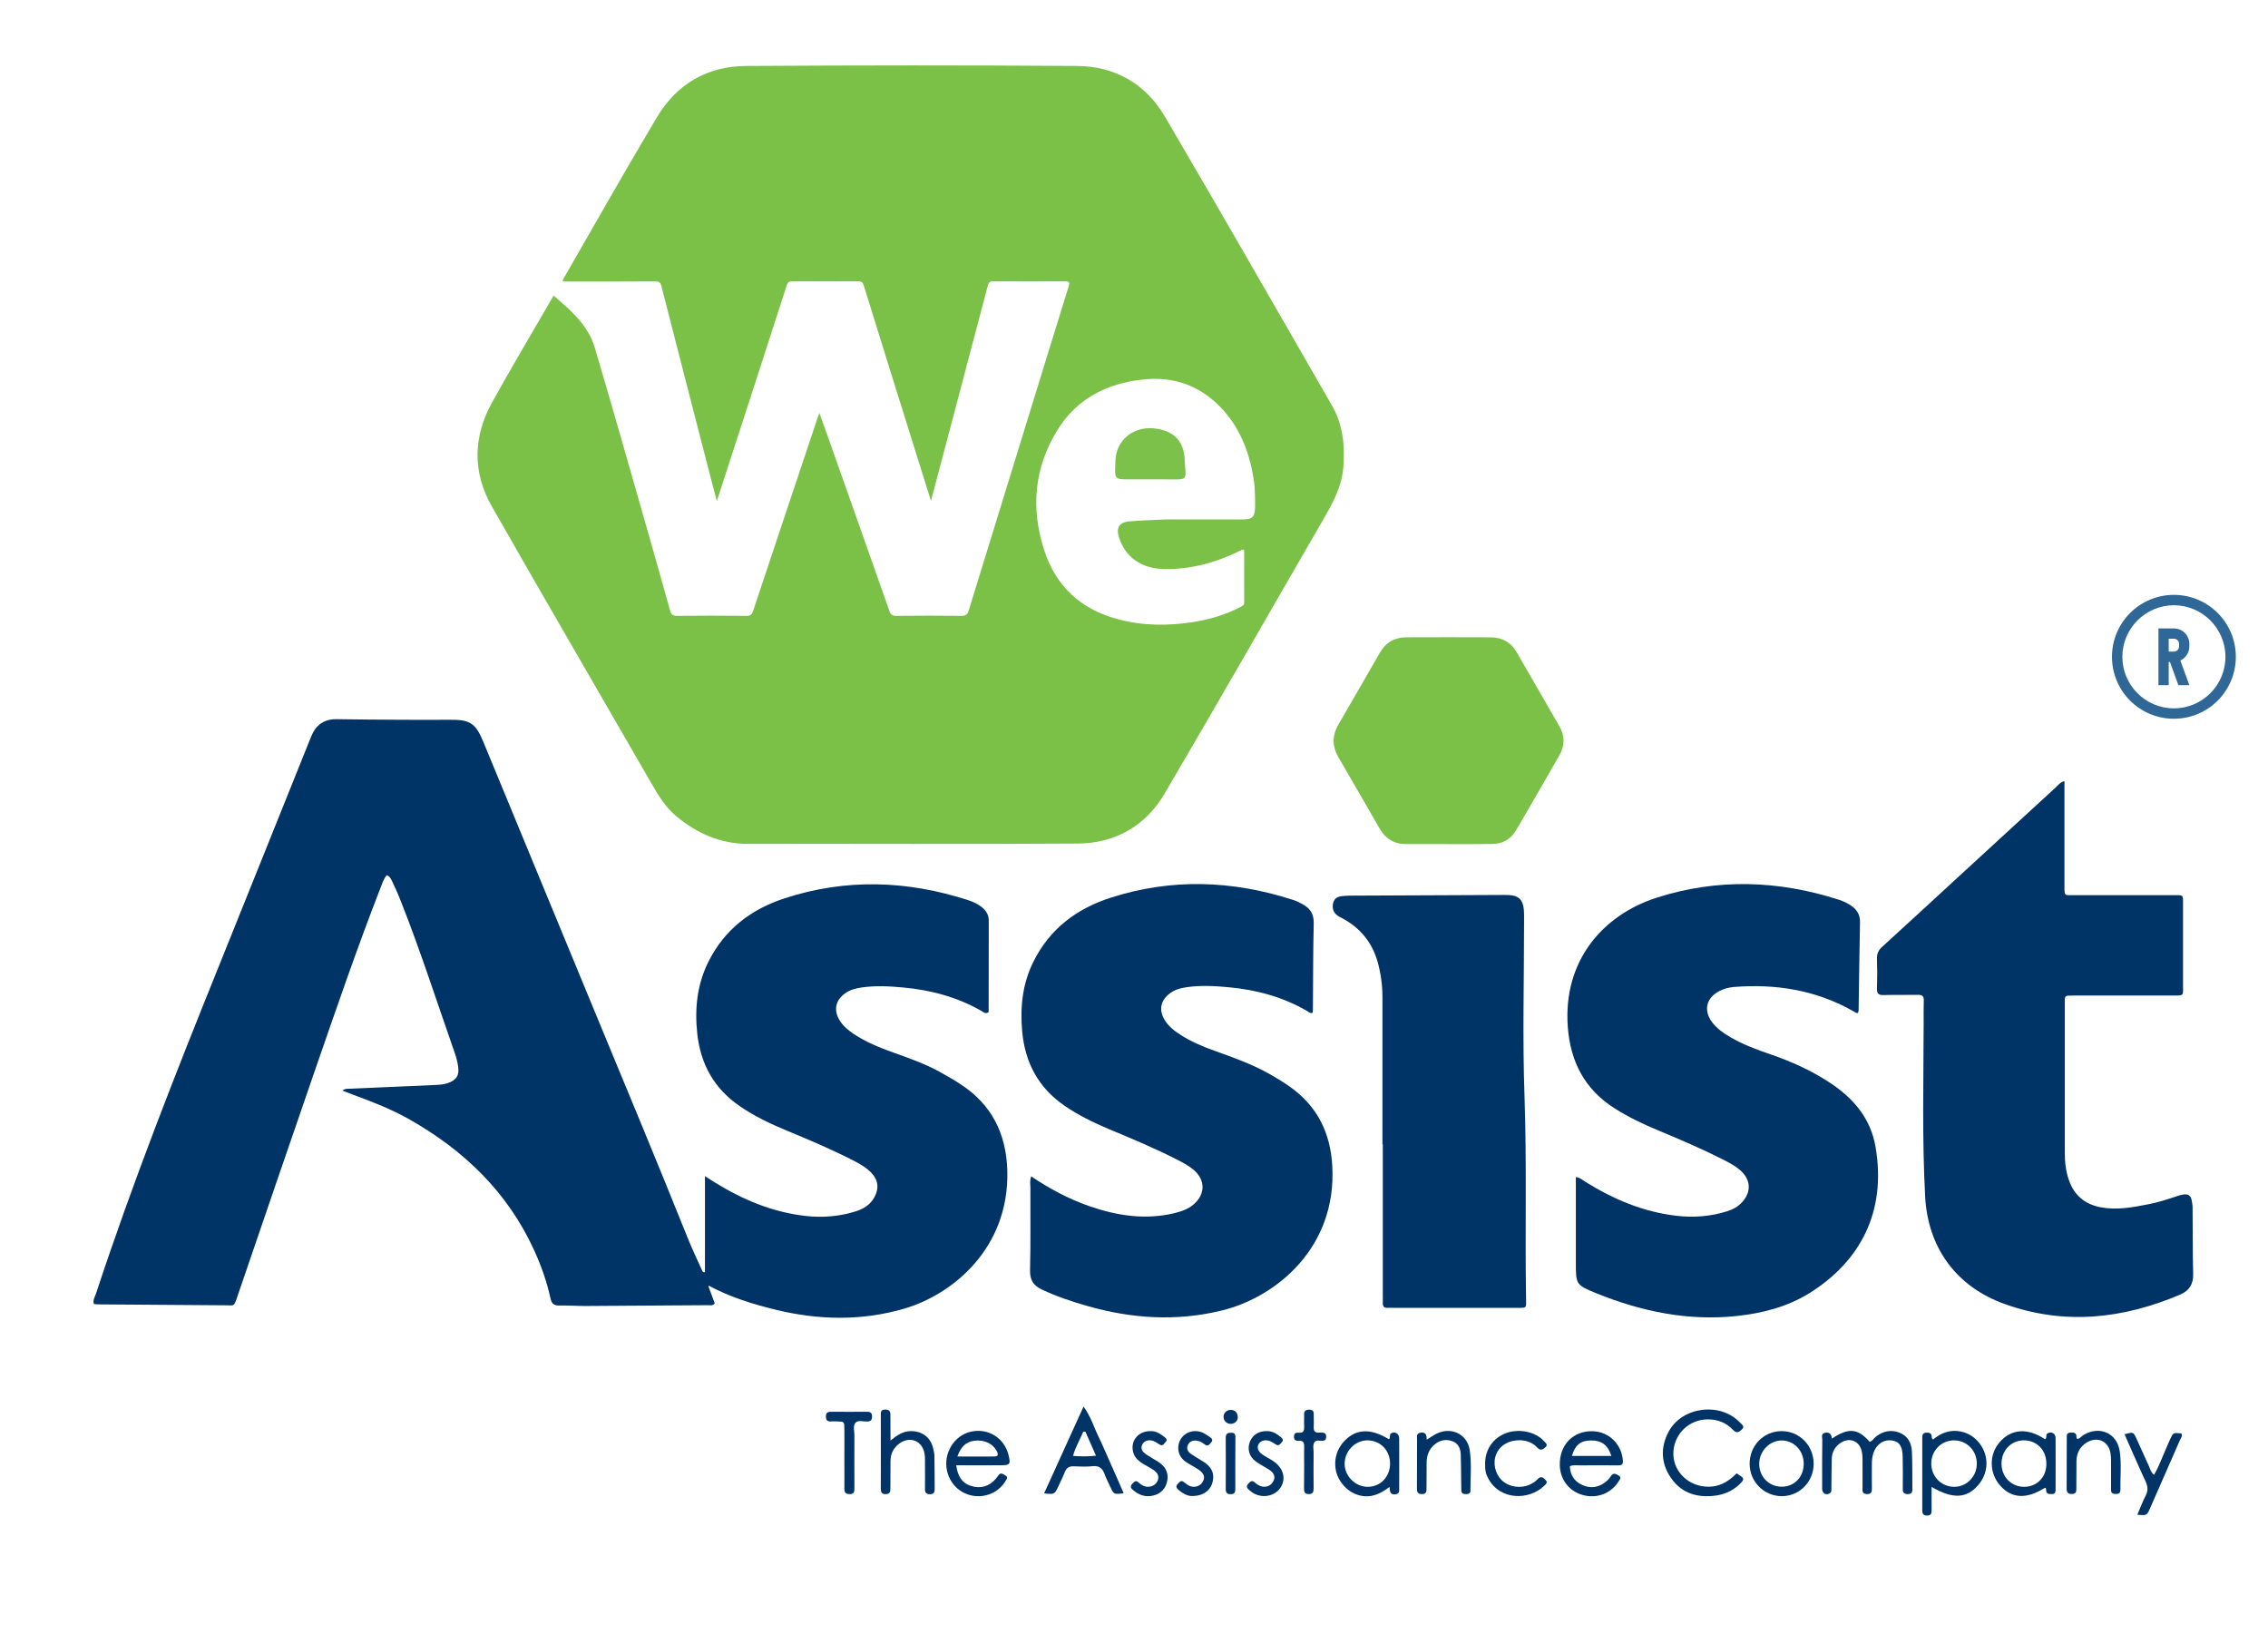 <?xml version="1.0" encoding="utf-8"?>
<!-- Generator: Adobe Illustrator 24.1.2, SVG Export Plug-In . SVG Version: 6.00 Build 0)  -->
<svg version="1.1" id="Layer_1" xmlns="http://www.w3.org/2000/svg" xmlns:xlink="http://www.w3.org/1999/xlink" x="0px" y="0px"
	 viewBox="0 0 196.67 141.67" style="enable-background:new 0 0 196.67 141.67;" xml:space="preserve">
<style type="text/css">
	.st0{clip-path:url(#SVGID_1_);}
	.st1{fill:#2F6796;}
	.st2{fill:#003366;}
	.st3{fill:#7BC148;}
	.st4{fill:#7CC149;}
</style>
<g>
	<g>
		<defs>
			<rect id="SVGID_7_" x="183.14" y="51.58" width="10.73" height="10.73"/>
		</defs>
		<clipPath id="SVGID_1_">
			<use xlink:href="#SVGID_7_"  style="overflow:visible;"/>
		</clipPath>
		<g class="st0">
			<path class="st1" d="M188.51,51.58c-2.96,0-5.37,2.4-5.37,5.37c0,2.97,2.4,5.37,5.37,5.37c2.97,0,5.37-2.4,5.37-5.37
				C193.88,53.98,191.48,51.58,188.51,51.58z M188.51,61.42c-2.47,0-4.47-2.01-4.47-4.47s2.01-4.47,4.47-4.47s4.47,2.01,4.47,4.47
				S190.98,61.42,188.51,61.42z"/>
		</g>
	</g>
	<path class="st1" d="M189.85,56.05v-0.22c0-0.74-0.6-1.34-1.34-1.34h-1.34v4.92h0.89V57.4h0.11l0.73,2.01h0.95l-0.78-2.14
		C189.53,57.05,189.85,56.59,189.85,56.05z M188.06,56.5v-1.12h0.45c0.25,0,0.45,0.2,0.45,0.45v0.22c0,0.25-0.2,0.45-0.45,0.45
		H188.06z"/>
</g>
<g>
	<path class="st2" d="M61.47,111.64c0.17,0.46,0.34,0.92,0.51,1.37c-0.17,0.23-0.37,0.16-0.55,0.16c-3.56,0.03-7.13,0.05-10.69,0.07
		c-0.75,0-1.49-0.06-2.24-0.04c-0.49,0.01-0.67-0.19-0.77-0.64c-0.31-1.43-0.8-2.81-1.41-4.15c-2.3-5.04-6.09-8.68-10.85-11.37
		c-1.54-0.87-3.19-1.51-4.85-2.12c-0.28-0.1-0.56-0.21-0.94-0.36c0.29-0.2,0.51-0.15,0.7-0.16c2.43-0.11,4.86-0.21,7.29-0.32
		c0.39-0.02,0.77-0.03,1.14-0.16c0.75-0.25,1.03-0.65,0.92-1.43c-0.06-0.41-0.16-0.81-0.3-1.2c-1.53-4.37-2.95-8.79-4.65-13.1
		c-0.21-0.54-0.44-1.07-0.69-1.59c-0.13-0.26-0.22-0.58-0.55-0.72c-0.29,0.34-0.41,0.77-0.57,1.17c-2.02,5.19-3.83,10.47-5.65,15.73
		c-2.26,6.54-4.5,13.1-6.74,19.65c-0.31,0.9-0.24,0.75-1.02,0.75c-3.67-0.02-7.35-0.05-11.02-0.08c-0.13,0-0.27-0.02-0.4-0.03
		c-0.11-0.35,0.09-0.62,0.18-0.89c3.19-9.7,6.94-19.2,10.76-28.66c2.59-6.42,5.16-12.85,7.75-19.28c0.06-0.15,0.12-0.31,0.19-0.46
		c0.41-0.97,1.14-1.44,2.21-1.42c1.8,0.03,3.59,0.04,5.39,0.05c1.46,0.01,2.93,0.01,4.39,0c1.73-0.02,2.23,0.29,2.89,1.89
		c3.16,7.65,6.32,15.3,9.48,22.95c2.76,6.68,5.55,13.35,8.24,20.06c0.39,0.97,0.84,1.92,1.27,2.87c0.03,0.07,0.07,0.15,0.24,0.13
		v-8.33c0.33,0.21,0.55,0.36,0.78,0.5c2.44,1.52,5.04,2.62,7.92,2.95c1.5,0.17,2.98,0.05,4.42-0.41c0.65-0.21,1.2-0.56,1.55-1.17
		c0.45-0.8,0.37-1.53-0.27-2.19c-0.49-0.5-1.11-0.82-1.72-1.13c-1.82-0.92-3.7-1.72-5.59-2.5c-1.4-0.58-2.77-1.23-4.03-2.09
		c-2.25-1.53-3.44-3.64-3.73-6.34c-0.23-2.17-0.01-4.24,0.97-6.21c1.4-2.81,3.71-4.56,6.64-5.51c5.3-1.72,10.6-1.54,15.88,0.17
		c0.45,0.15,0.87,0.34,1.24,0.65c0.35,0.3,0.55,0.66,0.55,1.15c-0.01,2.65-0.01,5.3-0.01,7.91c-0.31,0.19-0.44,0-0.6-0.09
		c-2.12-1.22-4.42-1.83-6.84-2.05c-1.19-0.11-2.37-0.17-3.56,0c-0.53,0.07-1.03,0.21-1.46,0.52c-0.82,0.59-1,1.45-0.47,2.32
		c0.31,0.51,0.75,0.87,1.24,1.2c1.07,0.71,2.24,1.18,3.44,1.61c1.35,0.48,2.71,0.96,3.97,1.65c0.6,0.33,1.2,0.67,1.78,1.05
		c2.76,1.77,4.04,4.33,4.12,7.58c0.16,6.65-4.7,10.69-8.97,11.93c-3.67,1.06-7.36,0.99-11.05,0.1c-2.01-0.49-3.99-1.09-5.82-2.08
		c-0.08-0.01-0.1,0.03-0.06,0.1C61.45,111.61,61.46,111.64,61.47,111.64"/>
	<path class="st2" d="M136.66,102.06c0.39,0.06,0.58,0.27,0.81,0.41c2.44,1.52,5.04,2.62,7.92,2.95c1.47,0.17,2.92,0.06,4.34-0.38
		c0.54-0.17,1.02-0.42,1.39-0.86c0.75-0.87,0.69-1.87-0.15-2.65c-0.43-0.4-0.94-0.67-1.46-0.94c-1.87-0.95-3.8-1.78-5.73-2.58
		c-1.3-0.54-2.57-1.15-3.76-1.9c-2.61-1.66-3.85-4.05-4.07-7.1c-0.41-5.72,3.05-9.68,7.73-11.18c5.28-1.68,10.55-1.5,15.79,0.19
		c0.37,0.12,0.72,0.28,1.04,0.5c0.51,0.35,0.8,0.8,0.78,1.46c-0.05,2.54-0.08,5.08-0.12,7.62c0,0.07-0.03,0.15-0.05,0.22
		c-0.17,0.05-0.27-0.06-0.39-0.13c-3.23-1.84-6.72-2.4-10.38-2.11c-0.45,0.04-0.87,0.15-1.27,0.36c-1.13,0.59-1.38,1.68-0.61,2.7
		c0.42,0.56,0.99,0.95,1.59,1.3c1.11,0.64,2.29,1.08,3.49,1.49c1.81,0.62,3.54,1.4,5.14,2.46c2.04,1.34,3.53,3.09,3.95,5.57
		c0.96,5.6-1.32,9.9-5.71,12.65c-1.94,1.21-4.1,1.76-6.34,2c-4.22,0.45-8.24-0.39-12.13-1.96c-1.82-0.74-1.81-0.77-1.81-2.72V102.06
		z"/>
	<path class="st2" d="M89.42,102c1.63,1.1,3.28,1.97,5.06,2.59c2.41,0.83,4.87,1.21,7.4,0.59c0.6-0.15,1.17-0.35,1.64-0.76
		c1.02-0.89,1.01-2.12-0.02-2.99c-0.4-0.34-0.86-0.59-1.33-0.83c-1.96-1.01-4-1.86-6.04-2.71c-1.33-0.56-2.61-1.19-3.8-2
		c-2.27-1.56-3.44-3.72-3.69-6.45c-0.19-2.11,0.02-4.13,0.97-6.05c1.41-2.84,3.74-4.6,6.7-5.55c5.28-1.7,10.55-1.51,15.79,0.18
		c0.29,0.09,0.57,0.22,0.83,0.37c0.66,0.35,1.01,0.85,0.99,1.66c-0.06,2.49-0.05,4.97-0.07,7.46c0,0.1-0.01,0.21-0.02,0.3
		c-0.22,0.08-0.34-0.06-0.47-0.14c-2.11-1.23-4.42-1.85-6.83-2.07c-1.21-0.11-2.42-0.18-3.64,0c-0.56,0.08-1.08,0.23-1.52,0.59
		c-0.74,0.6-0.88,1.39-0.4,2.21c0.34,0.59,0.87,0.99,1.43,1.35c0.91,0.58,1.9,1,2.92,1.36c1.58,0.57,3.17,1.13,4.65,1.95
		c0.63,0.35,1.24,0.72,1.83,1.13c2.42,1.69,3.58,4.03,3.73,6.95c0.38,7.03-4.85,11.32-9.54,12.48c-3.97,0.98-7.88,0.72-11.77-0.4
		c-1.33-0.38-2.63-0.82-3.88-1.41c-0.73-0.35-1.04-0.82-1.02-1.67c0.06-2.4,0.02-4.81,0.03-7.21
		C89.34,102.64,89.29,102.37,89.42,102"/>
	<path class="st2" d="M179.02,67.73v8.61c0,0.17,0,0.33,0,0.5c0,0.85-0.01,0.78,0.75,0.78c2.85,0,5.69,0,8.54,0
		c1.1,0,0.99-0.12,0.99,0.95c0,2.24,0,4.48,0,6.71c0,1.12,0.15,1.04-1,1.04c-2.79,0-5.58,0-8.37,0c-0.19,0-0.39,0-0.58,0.01
		c-0.2,0-0.3,0.11-0.3,0.31c0,0.14,0,0.28,0,0.41c0,4.31,0,8.62,0,12.93c0,0.81,0.09,1.6,0.36,2.36c0.46,1.31,1.38,2.08,2.75,2.34
		c1.42,0.27,2.8,0,4.18-0.27c0.78-0.15,1.55-0.4,2.31-0.65c0.23-0.08,0.47-0.16,0.72-0.19c0.34-0.05,0.6,0.09,0.67,0.45
		c0.05,0.24,0.09,0.49,0.09,0.74c0.02,1.91,0,3.81,0.05,5.72c0.02,0.86-0.34,1.43-1.1,1.76c-4.98,2.12-10.05,2.69-15.24,0.83
		c-4.2-1.5-6.66-4.88-6.9-9.31c-0.27-5.02-0.14-10.05-0.13-15.08c0-0.63-0.01-1.27,0.01-1.9c0.02-0.4-0.12-0.53-0.52-0.52
		c-0.99,0.02-1.99-0.01-2.98,0.02c-0.44,0.01-0.57-0.14-0.56-0.56c0.03-0.85,0.03-1.71,0-2.57c-0.02-0.45,0.13-0.77,0.47-1.07
		c2.41-2.19,4.8-4.41,7.2-6.61c2.62-2.41,5.25-4.82,7.87-7.23C178.5,68.05,178.66,67.81,179.02,67.73"/>
	<path class="st2" d="M119.88,99.23c0-4.26,0-8.51,0-12.77c0-1.03-0.14-2.04-0.41-3.03c-0.47-1.68-1.48-2.94-3.02-3.78
		c-0.17-0.09-0.35-0.17-0.5-0.29c-0.34-0.26-0.44-0.63-0.35-1.04c0.09-0.42,0.39-0.58,0.78-0.62c0.22-0.02,0.44-0.04,0.66-0.04
		c4.45-0.02,8.9-0.04,13.35-0.06c0.17,0,0.33,0,0.5,0.01c0.78,0.05,1.15,0.39,1.24,1.17c0.04,0.38,0.03,0.77,0.03,1.16
		c0,5.06-0.14,10.12,0.04,15.17c0.2,5.77,0.04,11.54,0.13,17.3c0.02,1.11,0.12,0.99-0.95,0.99c-3.51,0-7.02,0-10.53,0
		c-0.17,0-0.33-0.01-0.5,0c-0.31,0.02-0.46-0.11-0.44-0.43c0.01-0.19,0-0.39,0-0.58V99.23H119.88z"/>
	<path class="st3" d="M125.55,73.19c-1.19,0-2.37-0.01-3.56,0c-1.07,0.01-1.84-0.44-2.37-1.37c-1.18-2.06-2.37-4.11-3.56-6.16
		c-0.55-0.94-0.55-1.88-0.01-2.82c1.2-2.08,2.41-4.15,3.6-6.24c0.52-0.9,1.29-1.34,2.31-1.34c2.43-0.01,4.86-0.01,7.29,0
		c0.98,0,1.76,0.41,2.26,1.28c1.24,2.15,2.49,4.3,3.72,6.45c0.46,0.8,0.47,1.64,0.02,2.45c-1.26,2.2-2.52,4.41-3.81,6.59
		c-0.45,0.76-1.17,1.15-2.08,1.15C128.09,73.2,126.82,73.19,125.55,73.19"/>
	<path class="st2" d="M158.85,124.74c1.46-0.97,2.25-0.89,3.28,0.28c0.25-0.07,0.36-0.32,0.55-0.46c0.62-0.47,1.29-0.62,2.02-0.34
		c0.73,0.28,1.05,0.89,1.09,1.62c0.05,1.1,0.03,2.21,0.04,3.31c0,0.27-0.1,0.4-0.39,0.4c-0.32,0-0.44-0.12-0.44-0.44
		c0.01-0.94,0.01-1.88-0.01-2.82c-0.02-0.89-0.28-1.28-0.88-1.38c-0.74-0.13-1.38,0.29-1.65,1.06c-0.11,0.32-0.14,0.65-0.14,0.98
		c-0.01,0.66,0,1.32,0,1.99c0,0.3,0.05,0.62-0.43,0.61c-0.44-0.01-0.38-0.31-0.38-0.58c0-0.66,0-1.32,0-1.99
		c0-0.33,0.01-0.67-0.04-0.99c-0.14-1.05-1.1-1.45-1.95-0.82c-0.45,0.33-0.67,0.8-0.68,1.36c-0.02,0.83-0.02,1.66-0.03,2.48
		c0,0.19,0.04,0.39-0.19,0.5c-0.31,0.14-0.58-0.02-0.61-0.38c-0.01-0.08,0-0.17,0-0.25c0-1.35-0.01-2.7,0.01-4.06
		c0-0.21-0.13-0.52,0.25-0.59C158.6,124.17,158.82,124.31,158.85,124.74"/>
	<path class="st2" d="M150.59,127.75c0.16,0.11,0.27,0.18,0.39,0.26c0.26,0.17,0.21,0.33,0.02,0.53c-0.59,0.63-1.32,1-2.16,1.13
		c-1.59,0.23-2.99-0.15-3.94-1.52c-0.87-1.26-0.93-2.64-0.21-4c1.16-2.19,4.49-2.61,6.19-0.8c0.15,0.16,0.46,0.32,0.16,0.6
		c-0.23,0.21-0.43,0.38-0.75,0.04c-0.59-0.63-1.35-0.93-2.23-0.92c-1.57,0.02-2.85,1.22-2.95,2.79c-0.1,1.54,1.08,2.86,2.68,3.03
		C148.9,129.01,149.79,128.58,150.59,127.75"/>
	<path class="st2" d="M77.22,124.91c0.59-0.49,1.1-0.81,1.74-0.82c0.98-0.01,1.7,0.5,1.95,1.45c0.06,0.24,0.12,0.49,0.12,0.73
		c0.02,0.94,0.01,1.88,0.02,2.82c0,0.29-0.06,0.47-0.41,0.47c-0.33,0-0.43-0.15-0.43-0.45c0.01-0.75,0-1.49,0-2.24
		c0-0.28,0.01-0.56-0.04-0.83c-0.19-1.12-1.27-1.55-2.19-0.87c-0.5,0.37-0.75,0.87-0.76,1.49c-0.01,0.8-0.01,1.6-0.01,2.4
		c0,0.28-0.03,0.48-0.39,0.49c-0.4,0.02-0.44-0.2-0.44-0.52c0.01-2.1,0-4.2,0-6.3c0-0.25-0.03-0.5,0.36-0.51
		c0.37-0.01,0.48,0.15,0.47,0.49C77.21,123.39,77.22,124.05,77.22,124.91"/>
	<path class="st2" d="M123.72,124.83c0.38-0.23,0.64-0.43,0.94-0.56c1.24-0.55,2.56,0.1,2.78,1.43c0.19,1.17,0.06,2.37,0.07,3.55
		c0,0.26-0.18,0.3-0.39,0.3c-0.21,0-0.39-0.04-0.4-0.3c-0.01-0.19-0.01-0.39-0.01-0.58c-0.01-0.85-0.01-1.71-0.04-2.56
		c-0.02-0.5-0.21-0.94-0.69-1.13c-0.51-0.2-1.03-0.15-1.49,0.2c-0.55,0.41-0.78,0.98-0.78,1.65c-0.01,0.74-0.01,1.49-0.01,2.23
		c0,0.27-0.01,0.48-0.38,0.49c-0.39,0.01-0.45-0.19-0.45-0.51c0.01-1.41,0-2.81,0.01-4.22c0-0.25-0.09-0.56,0.35-0.6
		C123.66,124.18,123.71,124.44,123.72,124.83"/>
	<path class="st2" d="M180.13,124.77c0.24-0.03,0.36-0.24,0.55-0.35c1.38-0.82,2.89-0.17,3.13,1.4c0.17,1.12,0.04,2.26,0.06,3.38
		c0,0.24-0.13,0.34-0.36,0.34c-0.24,0-0.45-0.03-0.45-0.34c0-0.72,0-1.43,0-2.15c0-0.33,0.01-0.66-0.04-0.99
		c-0.15-1.1-1.14-1.56-2.09-0.97c-0.58,0.37-0.86,0.91-0.87,1.6c-0.01,0.8-0.01,1.6-0.01,2.4c0,0.23-0.02,0.43-0.34,0.45
		c-0.35,0.02-0.5-0.09-0.5-0.46c0.01-1.46,0-2.92,0.01-4.38c0-0.21-0.04-0.46,0.3-0.48c0.3-0.02,0.56-0.01,0.54,0.4
		C180.06,124.68,180.1,124.73,180.13,124.77"/>
	<path class="st2" d="M128.78,126.89c0.01-1.21,0.69-2.2,1.8-2.62c1.13-0.43,2.57-0.13,3.3,0.68c0.13,0.15,0.39,0.31,0.13,0.54
		c-0.21,0.19-0.42,0.33-0.7,0.03c-0.39-0.42-0.9-0.62-1.48-0.64c-0.97-0.02-1.75,0.42-2.08,1.2c-0.32,0.75-0.11,1.72,0.5,2.29
		c0.61,0.57,1.6,0.72,2.4,0.36c0.25-0.12,0.5-0.26,0.68-0.47c0.27-0.31,0.49-0.15,0.69,0.06c0.25,0.25-0.01,0.4-0.15,0.54
		c-1.27,1.22-3.8,1.27-4.83-0.69C128.83,127.79,128.77,127.47,128.78,126.89"/>
	<path class="st2" d="M185.34,131.34c0.26-0.6,0.45-1.14,0.72-1.65c0.23-0.44,0.19-0.81-0.01-1.25c-0.63-1.35-1.21-2.71-1.82-4.08
		c0.75-0.2,0.76-0.21,1.03,0.37c0.37,0.8,0.72,1.61,1.09,2.41c0.11,0.25,0.17,0.53,0.44,0.74c0.46-0.79,0.75-1.64,1.12-2.46
		c0.1-0.23,0.19-0.46,0.3-0.68c0.24-0.52,0.24-0.52,0.95-0.45c0.12,0.24-0.06,0.42-0.14,0.61c-0.86,1.97-1.72,3.94-2.59,5.91
		C186.16,131.41,186.15,131.41,185.34,131.34"/>
	<path class="st2" d="M73.22,126.35c0-0.83,0.01-1.65,0-2.48c-0.01-0.6-0.02-0.6-0.59-0.62c-0.19-0.01-0.39-0.01-0.58,0
		c-0.32,0.02-0.43-0.13-0.43-0.44c0-0.35,0.19-0.4,0.47-0.4c1.02,0.01,2.04,0.01,3.06,0c0.28,0,0.47,0.05,0.47,0.4
		c0,0.31-0.1,0.44-0.43,0.45c-0.35,0.01-0.78-0.16-1.02,0.12c-0.22,0.27-0.08,0.69-0.08,1.04c-0.01,1.54,0,3.09,0,4.63
		c0,0.27-0.01,0.49-0.38,0.5c-0.36,0.01-0.49-0.12-0.49-0.48c0.01-0.8,0-1.6,0-2.4V126.35z"/>
	<path class="st2" d="M99.74,124.09c0.48-0.03,0.88,0.23,1.25,0.52c0.14,0.11,0.26,0.24,0.1,0.4c-0.14,0.14-0.23,0.42-0.52,0.25
		c-0.19-0.11-0.37-0.25-0.57-0.32c-0.41-0.14-0.78-0.01-0.94,0.3c-0.19,0.38,0.01,0.64,0.3,0.85c0.34,0.23,0.71,0.43,1.06,0.65
		c0.58,0.37,0.92,0.88,0.81,1.6c-0.11,0.69-0.53,1.16-1.2,1.33c-0.7,0.18-1.31-0.04-1.83-0.52c-0.18-0.16-0.18-0.32-0.01-0.5
		c0.16-0.16,0.3-0.34,0.54-0.11c0.18,0.17,0.39,0.31,0.64,0.36c0.43,0.08,0.87-0.14,1.02-0.52c0.16-0.41-0.04-0.7-0.36-0.92
		c-0.3-0.2-0.62-0.36-0.93-0.55c-0.33-0.21-0.63-0.45-0.78-0.83C97.93,125.07,98.61,124.09,99.74,124.09"/>
	<path class="st2" d="M103.24,129.71c-0.29-0.02-0.71-0.22-1.07-0.55c-0.16-0.15-0.23-0.31-0.04-0.49c0.15-0.15,0.27-0.38,0.54-0.15
		c0.15,0.12,0.31,0.24,0.48,0.32c0.44,0.19,0.92,0.03,1.15-0.36c0.22-0.37,0.11-0.73-0.35-1.04c-0.36-0.25-0.76-0.44-1.13-0.69
		c-0.49-0.34-0.71-0.84-0.63-1.43c0.14-0.92,1.1-1.47,2.02-1.13c0.25,0.09,0.48,0.27,0.71,0.42c0.18,0.12,0.29,0.27,0.1,0.47
		c-0.14,0.15-0.27,0.38-0.54,0.17c-0.22-0.17-0.45-0.31-0.74-0.34c-0.34-0.03-0.6,0.09-0.74,0.4c-0.13,0.3,0,0.56,0.24,0.73
		c0.38,0.27,0.8,0.49,1.19,0.75c0.57,0.38,0.89,0.9,0.74,1.62C105.01,129.24,104.3,129.77,103.24,129.71"/>
	<path class="st2" d="M109.83,124.09c0.5-0.02,0.89,0.23,1.26,0.54c0.14,0.12,0.22,0.26,0.06,0.42c-0.13,0.13-0.22,0.35-0.47,0.22
		c-0.19-0.1-0.37-0.25-0.57-0.32c-0.4-0.15-0.79-0.03-0.96,0.25c-0.18,0.3-0.08,0.63,0.31,0.91c0.29,0.21,0.62,0.36,0.92,0.56
		c0.94,0.61,1.19,1.61,0.61,2.39c-0.61,0.81-1.85,0.89-2.64,0.16c-0.17-0.15-0.34-0.3-0.12-0.55c0.18-0.2,0.33-0.37,0.6-0.11
		c0.14,0.13,0.31,0.23,0.49,0.3c0.46,0.16,0.92-0.04,1.11-0.45c0.17-0.37,0.07-0.68-0.37-0.97c-0.39-0.26-0.82-0.46-1.19-0.74
		c-0.56-0.42-0.73-1.09-0.48-1.7C108.62,124.42,109.15,124.08,109.83,124.09"/>
	<path class="st2" d="M113.09,127.24c0-0.61-0.01-1.21,0-1.82c0.01-0.34-0.1-0.52-0.47-0.49c-0.26,0.02-0.42-0.06-0.41-0.37
		c0-0.33,0.21-0.35,0.44-0.33c0.4,0.03,0.45-0.21,0.44-0.52c-0.01-0.28-0.01-0.55,0-0.83c0.01-0.28-0.1-0.63,0.4-0.65
		c0.49-0.02,0.43,0.3,0.43,0.6c0,0.3,0.02,0.61,0,0.91c-0.02,0.36,0.13,0.51,0.48,0.48c0.11-0.01,0.22,0,0.33,0.01
		c0.21,0.02,0.27,0.15,0.27,0.34c0,0.19-0.05,0.32-0.26,0.35c-0.26,0.05-0.6-0.13-0.77,0.15c-0.15,0.26-0.06,0.59-0.06,0.9
		c-0.01,1.02-0.01,2.04,0,3.06c0,0.31-0.05,0.53-0.44,0.52c-0.36-0.01-0.39-0.22-0.39-0.49
		C113.09,128.46,113.09,127.85,113.09,127.24"/>
	<path class="st2" d="M107.12,126.92c0,0.72,0,1.43,0,2.15c0,0.27-0.02,0.48-0.38,0.49c-0.39,0.01-0.46-0.19-0.45-0.51
		c0.01-1.46,0.01-2.92,0-4.38c0-0.39,0.2-0.45,0.52-0.44c0.33,0.01,0.32,0.24,0.32,0.46C107.12,125.44,107.12,126.18,107.12,126.92"
		/>
	<path class="st2" d="M106.74,123.46c-0.36,0.01-0.64-0.26-0.64-0.61c0-0.35,0.29-0.61,0.64-0.6c0.37,0.01,0.55,0.23,0.59,0.57
		C107.38,123.16,107.1,123.45,106.74,123.46"/>
	<path class="st2" d="M171.64,125.13c-0.41-0.52-0.94-0.86-1.58-1c-0.92-0.2-1.73,0.1-2.44,0.69c-0.06-0.09-0.11-0.13-0.11-0.17
		c0.02-0.32-0.13-0.44-0.45-0.43c-0.38,0.01-0.37,0.26-0.37,0.51c0,2.07,0,4.14,0,6.22c0,0.3,0.08,0.46,0.42,0.46
		c0.36,0,0.39-0.21,0.39-0.48c-0.01-0.63,0-1.27,0-2c1.84,1.07,3.03,1,4.03-0.15C172.46,127.73,172.5,126.22,171.64,125.13
		 M169.48,128.92c-1.11,0.01-1.99-0.86-2.01-1.98c-0.02-1.13,0.84-2.03,1.94-2.05c1.11-0.01,1.99,0.85,2.01,1.98
		C171.44,127.99,170.57,128.91,169.48,128.92"/>
	<path class="st2" d="M96.34,126.98c-0.37-0.83-0.72-1.67-1.12-2.49c-0.38-0.79-0.63-1.66-1.26-2.53c-1.19,2.61-2.3,5.06-3.42,7.53
		c0.9,0.09,0.9,0.09,1.22-0.58c0.2-0.43,0.41-0.85,0.58-1.28c0.14-0.36,0.37-0.5,0.76-0.49c0.55,0.02,1.11,0.05,1.65-0.01
		c0.58-0.06,0.86,0.2,1.04,0.7c0.14,0.39,0.34,0.75,0.51,1.13c0.29,0.62,0.29,0.62,1.14,0.52C97.07,128.63,96.71,127.8,96.34,126.98
		 M93.05,126.24c0.2-0.77,0.6-1.41,0.89-2.11c0.06,0,0.12,0.01,0.18,0.01c0.3,0.67,0.59,1.34,0.92,2.08
		C94.33,126.3,93.71,126.29,93.05,126.24"/>
	<path class="st2" d="M137.07,127.06c1.08-0.01,2.15-0.01,3.23,0c0.3,0,0.46-0.07,0.43-0.42c-0.11-1.41-1.2-2.49-2.59-2.54
		c-1.73-0.06-2.94,1.2-2.88,2.98c0.04,1.23,0.82,2.23,1.99,2.55c1.22,0.34,2.44-0.13,3.1-1.17c0.12-0.18,0.29-0.37-0.02-0.54
		c-0.22-0.12-0.43-0.25-0.63,0.06c-0.13,0.21-0.31,0.4-0.5,0.54c-0.62,0.48-1.32,0.56-2.02,0.23c-0.67-0.31-1.03-0.87-1.05-1.62
		C136.46,127,136.77,127.06,137.07,127.06 M137.96,124.9c0.92-0.01,1.47,0.39,1.77,1.34h-3.42
		C136.58,125.29,137.07,124.9,137.96,124.9"/>
	<path class="st2" d="M86.8,127.05c0.78,0,0.85-0.1,0.66-0.87c-0.37-1.51-1.78-2.38-3.28-2.04c-1.45,0.33-2.39,1.88-2.06,3.38
		c0.26,1.15,1.11,1.97,2.23,2.17c1.13,0.2,2.27-0.31,2.84-1.27c0.1-0.16,0.26-0.34,0-0.48c-0.2-0.12-0.43-0.32-0.63,0.01
		c-0.06,0.09-0.13,0.18-0.2,0.26c-0.58,0.69-1.34,0.89-2.16,0.63c-0.79-0.24-1.16-0.86-1.28-1.79
		C84.27,127.05,85.54,127.06,86.8,127.05 M83.02,126.29c0.29-0.82,0.72-1.28,1.49-1.37c0.82-0.1,1.57,0.24,1.91,0.87
		c0.18,0.33,0.13,0.5-0.2,0.5C85.19,126.3,84.16,126.29,83.02,126.29"/>
	<path class="st2" d="M121.33,129.02c0-1.44,0.01-2.87,0-4.31c0-0.41-0.39-0.63-0.71-0.42c-0.18,0.12,0,0.38-0.19,0.5
		c-1.59-0.97-2.86-0.91-3.88,0.19c-0.95,1.01-1.03,2.56-0.18,3.65c0.4,0.52,0.91,0.88,1.55,1.04c0.97,0.24,1.78-0.14,2.57-0.74
		c0.03,0.42,0.07,0.7,0.52,0.64C121.38,129.51,121.33,129.26,121.33,129.02 M118.62,128.92c-1.07,0.01-2.01-0.9-2.02-1.98
		c-0.01-1.1,0.88-2.03,1.95-2.05c1.12-0.01,1.97,0.84,1.99,1.98C120.55,128.03,119.73,128.91,118.62,128.92"/>
	<path class="st2" d="M178.25,129.08c0-1.46,0.01-2.93,0-4.39c0-0.41-0.39-0.61-0.72-0.39c-0.17,0.11,0.01,0.38-0.2,0.49
		c-1.51-1-2.91-0.91-3.93,0.26c-0.92,1.05-0.91,2.65,0.01,3.72c1.01,1.17,2.3,1.25,3.92,0.23c0.09,0.03,0.1,0.11,0.1,0.19
		c0,0.37,0.25,0.36,0.51,0.36C178.27,129.54,178.25,129.3,178.25,129.08 M175.54,128.92c-1.11,0.01-1.97-0.85-1.98-1.99
		c-0.01-1.15,0.82-2.03,1.92-2.04c1.13-0.01,1.96,0.83,1.97,1.99C177.48,128.05,176.66,128.91,175.54,128.92"/>
	<path class="st2" d="M154.51,124.09c-1.57-0.01-2.81,1.27-2.79,2.86c0.02,1.55,1.26,2.78,2.8,2.78c1.54-0.01,2.75-1.25,2.75-2.82
		C157.26,125.33,156.05,124.1,154.51,124.09 M154.52,128.91c-1.12,0.01-1.98-0.87-1.97-2c0.01-1.07,0.88-1.99,1.91-2.01
		c1.09-0.02,1.95,0.87,1.95,2.02C156.41,128.06,155.61,128.9,154.52,128.91"/>
	<path class="st3" d="M115.49,35.14c-4.81-8.35-9.6-16.72-14.48-25.04c-1.67-2.84-4.33-4.36-7.62-4.38
		c-9.57-0.07-19.14-0.06-28.71,0c-3.35,0.02-6,1.57-7.71,4.44c-2.74,4.59-5.36,9.24-8.03,13.87c-0.22,0.38-0.22,0.38,0.21,0.38
		c2.56,0,5.12,0.01,7.67-0.01c0.32,0,0.45,0.08,0.53,0.39c1.37,5.37,2.76,10.74,4.14,16.1c0.21,0.82,0.43,1.64,0.67,2.56
		c0.45-1.39,0.87-2.68,1.29-3.97c1.59-4.91,3.19-9.81,4.77-14.73c0.09-0.27,0.2-0.36,0.48-0.36c1.91,0.01,3.82,0.01,5.73,0
		c0.26,0,0.38,0.07,0.46,0.33c1.6,5.16,3.21,10.32,4.83,15.49c0.33,1.04,0.66,2.09,1.01,3.22c0.06-0.24,0.1-0.38,0.14-0.52
		c1.6-6.05,3.19-12.1,4.79-18.15c0.07-0.27,0.17-0.37,0.47-0.37c2.08,0.02,4.15,0.02,6.23,0c0.4,0,0.41,0.12,0.31,0.44
		c-0.53,1.69-1.05,3.38-1.57,5.07c-2.36,7.67-4.73,15.34-7.09,23.01c-0.11,0.36-0.25,0.5-0.65,0.49c-1.88-0.02-3.77-0.02-5.65,0
		c-0.33,0-0.47-0.1-0.58-0.41c-1.85-5.27-3.72-10.53-5.58-15.8c-0.15-0.43-0.31-0.86-0.5-1.38c-0.08,0.22-0.13,0.35-0.17,0.47
		c-1.86,5.56-3.72,11.11-5.57,16.68c-0.11,0.33-0.24,0.45-0.59,0.44c-2.01-0.02-4.01-0.02-6.02,0c-0.36,0-0.49-0.12-0.59-0.45
		c-0.66-2.37-1.33-4.73-2-7.09c-1.5-5.24-2.98-10.48-4.53-15.7c-0.59-1.99-2.08-3.24-3.57-4.53c-0.07,0.11-0.11,0.18-0.15,0.25
		c-1.74,3.01-3.52,5.99-5.2,9.03c-1.64,2.97-1.69,6.06-0.01,9c4.56,8.01,9.2,15.97,13.8,23.95c0.61,1.06,1.23,2.11,2.19,2.91
		c1.81,1.5,3.83,2.4,6.24,2.4c9.53-0.02,19.06,0.04,28.59-0.03c3.23-0.02,5.86-1.52,7.5-4.3c4.64-7.88,9.16-15.83,13.75-23.75
		c0.84-1.45,1.64-2.89,1.77-4.61C116.63,38.64,116.46,36.81,115.49,35.14 M107.74,45.04c-2.16,0-4.33,0-6.49,0c-0.05,0-0.1,0-0.15,0
		c-0.38,0.03-2.18,0.07-3.2,0.17c-0.85,0.08-1.13,0.56-0.87,1.38c0.54,1.72,1.94,2.7,3.87,2.75c2.3,0.05,4.46-0.53,6.51-1.53
		c0.09-0.04,0.18-0.08,0.26-0.12c0.16-0.09,0.22-0.03,0.22,0.14c0,1.47-0.01,2.94,0,4.41c0,0.26-0.18,0.31-0.35,0.4
		c-1.25,0.66-2.59,1.05-3.98,1.28c-2.22,0.36-4.43,0.36-6.62-0.23c-3.22-0.86-5.39-2.85-6.41-6.04c-1.16-3.63-0.84-7.11,1.17-10.37
		c1.69-2.72,4.27-4.03,7.38-4.37c2.77-0.31,5.12,0.57,6.99,2.65c1.55,1.72,2.33,3.85,2.67,6.17c0.05,0.35,0.07,0.71,0.08,1.06
		C108.87,44.67,108.9,45.04,107.74,45.04"/>
	<path class="st4" d="M99.86,41.56c-0.78,0-1.57,0.01-2.35,0c-0.72-0.01-0.83-0.14-0.81-0.86c0.02-0.49,0-0.99,0.13-1.47
		c0.4-1.46,1.83-2.31,3.45-2.06c1.62,0.25,2.42,1.17,2.46,2.83c0.01,0.26,0.03,0.52,0.05,0.78c0.05,0.67-0.04,0.78-0.71,0.79
		C101.35,41.56,100.6,41.56,99.86,41.56"/>
</g>
</svg>
